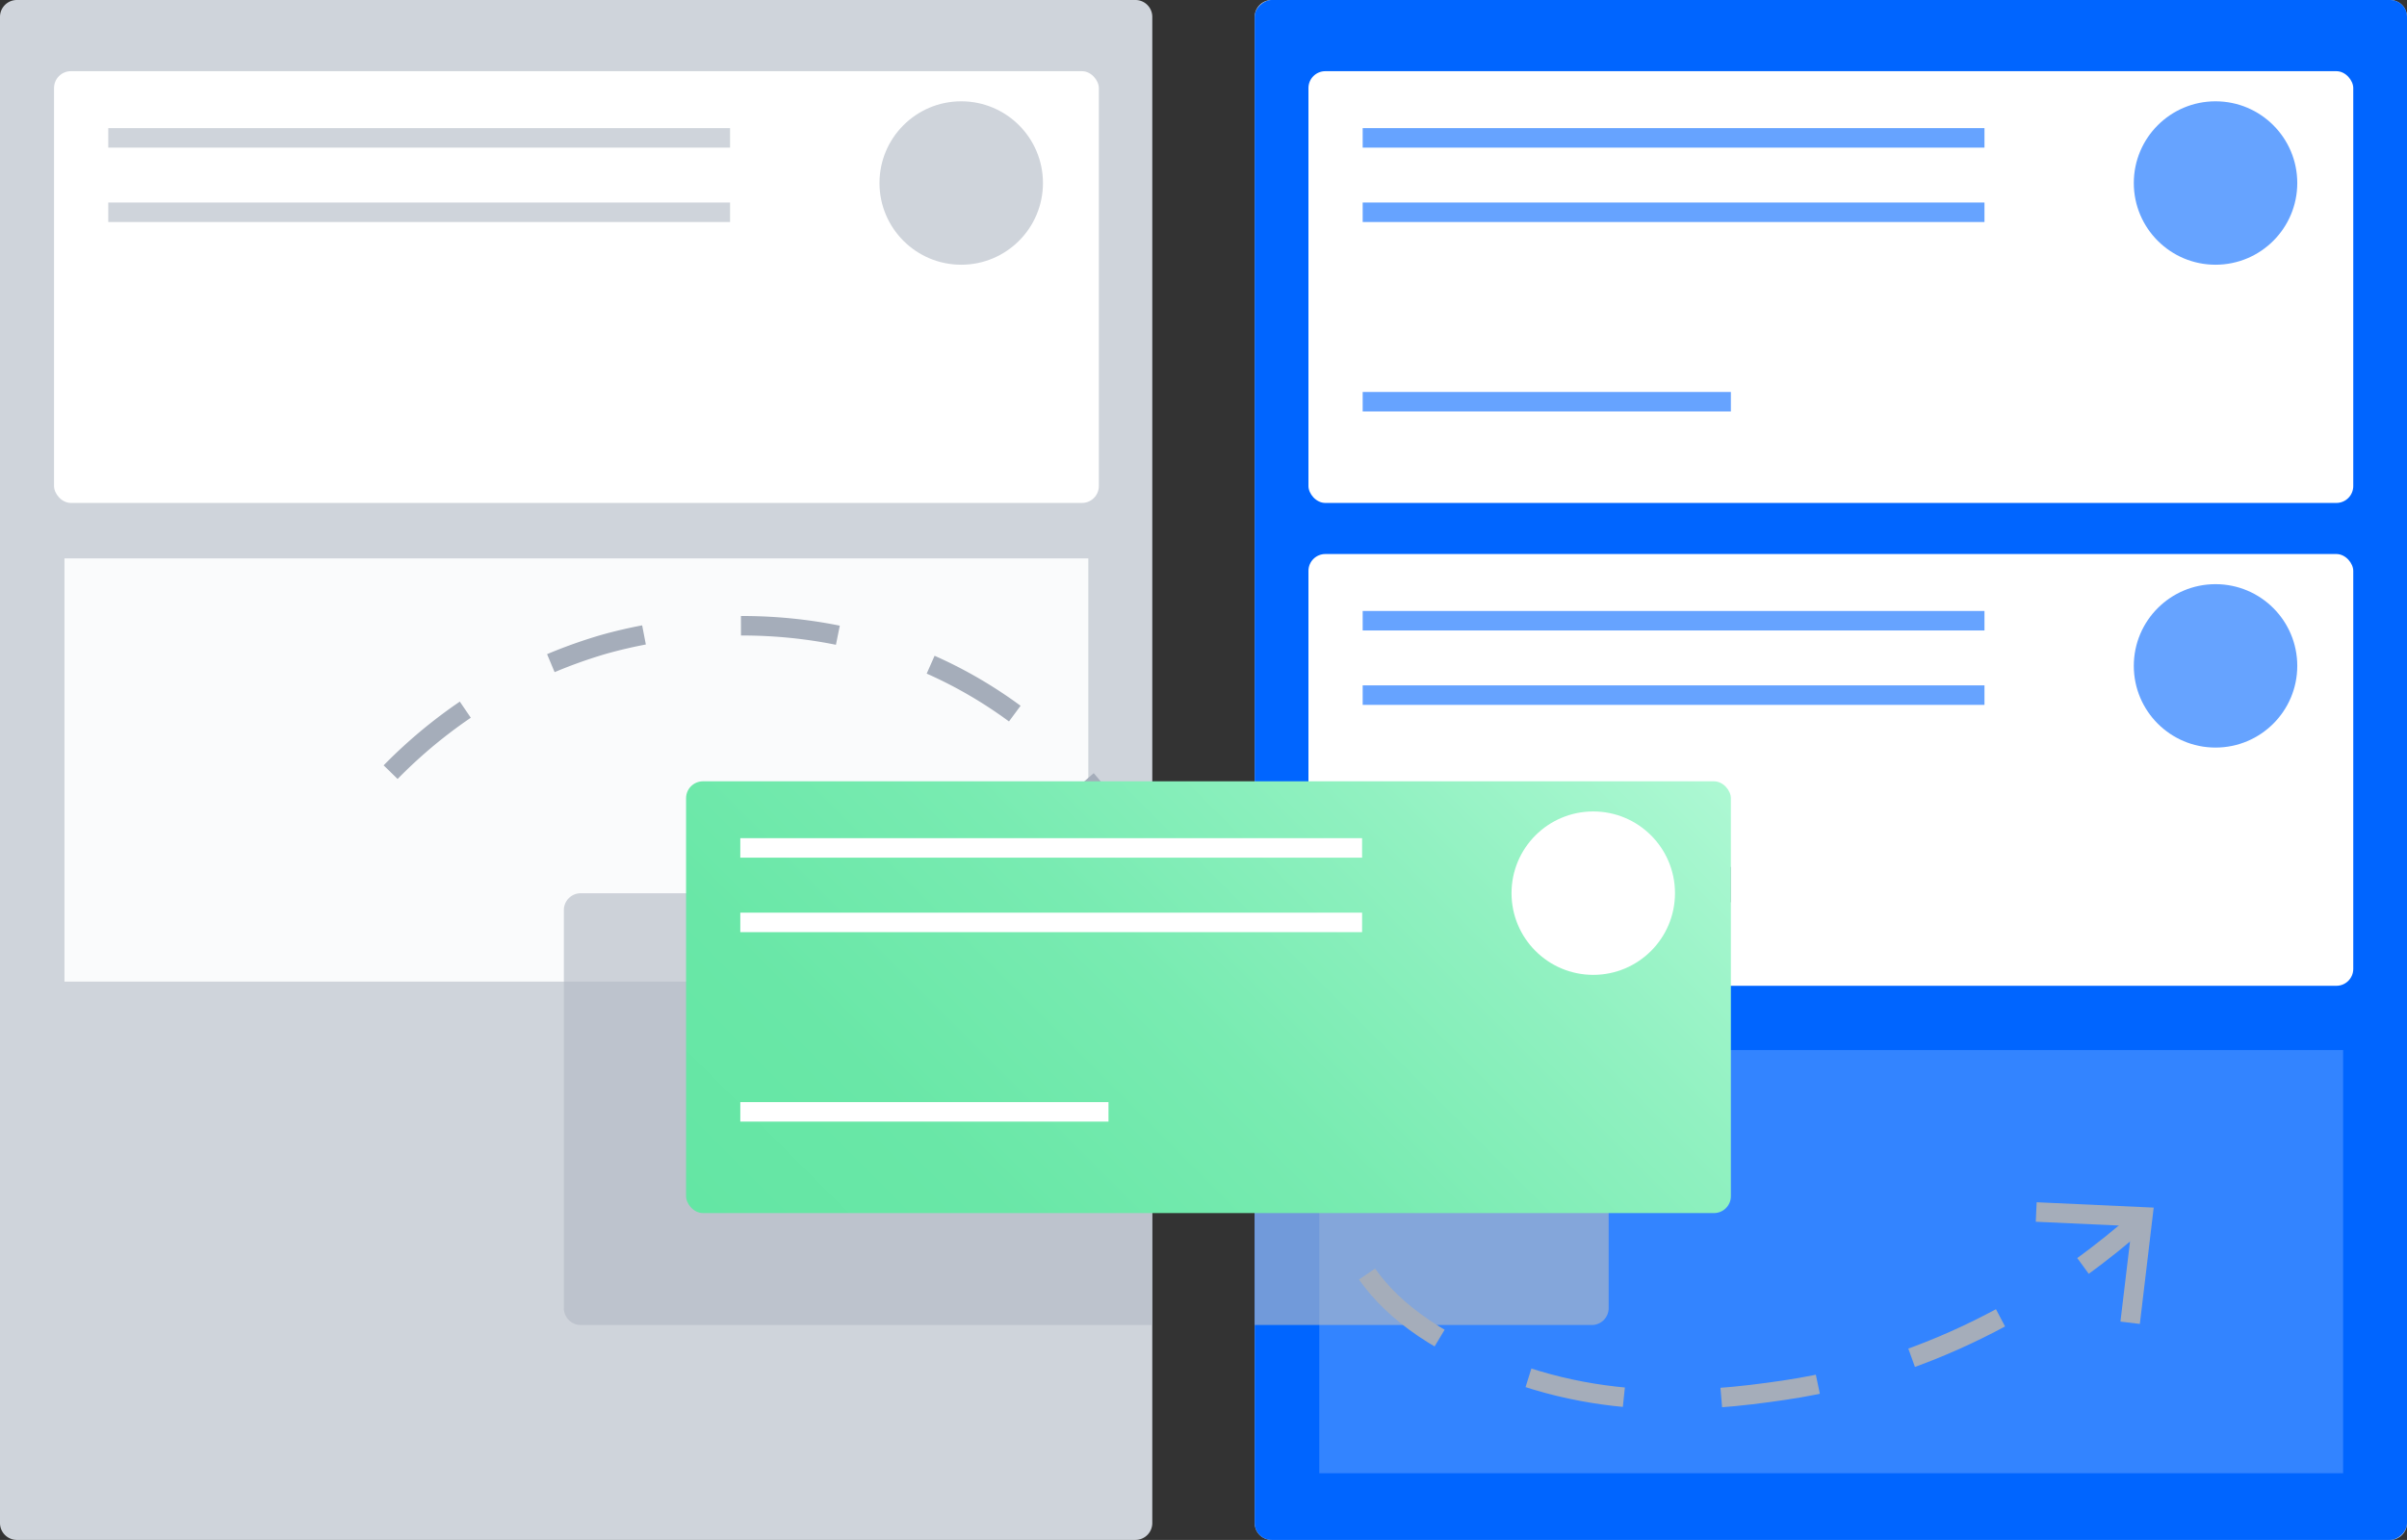 <svg xmlns="http://www.w3.org/2000/svg" xmlns:xlink="http://www.w3.org/1999/xlink" viewBox="0 0 246.78 157.93"><rect x="0" y="0" width="246.78" height="157.93" fill="#333333" stroke="none"/><defs><style>.cls-1{isolation:isolate;}.cls-2{fill:#cfd4db;}.cls-3{fill:#0065ff;}.cls-4{fill:#fff;}.cls-5{fill:#66a3ff;}.cls-11,.cls-13,.cls-16,.cls-6,.cls-8{fill:none;}.cls-6{stroke:#66a3ff;}.cls-13,.cls-16,.cls-6,.cls-8{stroke-width:2px;}.cls-7{fill:#3384ff;}.cls-8{stroke:#cfd4db;}.cls-9{fill:#fafbfc;}.cls-10{fill:#b3bac5;opacity:0.63;}.cls-10,.cls-12{mix-blend-mode:multiply;}.cls-11{stroke:#97a0af;stroke-width:3.62px;}.cls-13{stroke:#a5adba;stroke-miterlimit:10;stroke-dasharray:10 10;}.cls-14{fill:#a5adba;}.cls-15{fill:url(#linear-gradient);}.cls-16{stroke:#fff;}</style><linearGradient id="linear-gradient" x1="86.56" y1="139.61" x2="161.24" y2="64.93" gradientUnits="userSpaceOnUse"><stop offset="0" stop-color="#64e6a4"></stop><stop offset="0.21" stop-color="#69e7a7"></stop><stop offset="0.47" stop-color="#78ebb1"></stop><stop offset="0.75" stop-color="#91f1c1"></stop><stop offset="1" stop-color="#adf8d3"></stop></linearGradient></defs><title>JIRA Board</title><g class="cls-1"><g id="Layer_2" data-name="Layer 2"><g id="Software"><path id="_Compound_Path_" data-name="&lt;Compound Path&gt;" class="cls-2" d="M116.41,157.93H1.73A1.73,1.73,0,0,1,0,156.2V1.73A1.73,1.73,0,0,1,1.73,0H116.41a1.73,1.73,0,0,1,1.73,1.73V156.2A1.73,1.73,0,0,1,116.41,157.93Zm130.37-1.73V1.73A1.73,1.73,0,0,0,245,0H130.37a1.73,1.73,0,0,0-1.73,1.73V156.2a1.73,1.73,0,0,0,1.73,1.73H245A1.73,1.73,0,0,0,246.78,156.2Z"></path><rect class="cls-3" x="108.74" y="19.89" width="157.93" height="118.14" rx="1.73" ry="1.73" transform="translate(266.67 -108.74) rotate(90)"></rect><rect class="cls-4" x="134.15" y="7.3" width="107.12" height="44.28" rx="1.73" ry="1.73"></rect><circle class="cls-5" cx="227.15" cy="18.77" r="8.38"></circle><line class="cls-6" x1="139.71" y1="14.14" x2="203.46" y2="14.14"></line><line class="cls-6" x1="139.71" y1="21.77" x2="203.46" y2="21.77"></line><line class="cls-6" x1="139.71" y1="41.2" x2="177.46" y2="41.2"></line><rect class="cls-4" x="134.15" y="56.82" width="107.12" height="44.28" rx="1.73" ry="1.73"></rect><circle class="cls-5" cx="227.15" cy="68.29" r="8.38"></circle><line class="cls-6" x1="139.71" y1="63.66" x2="203.46" y2="63.66"></line><line class="cls-6" x1="139.71" y1="71.29" x2="203.46" y2="71.29"></line><rect class="cls-7" x="135.26" y="107.69" width="104.97" height="43.4"></rect><rect class="cls-4" x="5.54" y="7.3" width="107.12" height="44.28" rx="1.73" ry="1.73"></rect><circle class="cls-2" cx="98.55" cy="18.77" r="8.38"></circle><line class="cls-8" x1="11.1" y1="14.14" x2="74.85" y2="14.14"></line><line class="cls-8" x1="11.1" y1="21.77" x2="74.85" y2="21.77"></line><rect class="cls-9" x="6.61" y="57.27" width="104.97" height="43.4"></rect><path class="cls-10" d="M163.19,91.61H128.64v44.28h34.56a1.73,1.73,0,0,0,1.73-1.73V93.34A1.73,1.73,0,0,0,163.19,91.61Z"></path><path class="cls-10" d="M118.14,91.61H59.54a1.73,1.73,0,0,0-1.73,1.73v40.82a1.73,1.73,0,0,0,1.73,1.73h58.6Z"></path><line class="cls-11" x1="139.71" y1="90.72" x2="177.46" y2="90.72"></line><g class="cls-12"><path class="cls-13" d="M133.59,111.88c3.71,11.79,3,19.51,15.56,26.23,12.93,6.9,25.33,5.71,33.73,4.47,17.5-2.58,29.86-11.57,36.33-17.28"></path><polygon class="cls-14" points="219.39 135.78 217.4 135.54 218.57 125.75 208.72 125.3 208.81 123.3 220.81 123.85 219.39 135.78"></polygon></g><g class="cls-12"><path class="cls-13" d="M40.05,79.19A50.37,50.37,0,0,1,61.91,66.08c3.6-1,22.47-6,40.25,5.79,16.37,10.86,20.12,28.16,21,34.47"></path><polygon class="cls-14" points="113.82 101.2 115.03 99.61 122.86 105.6 128.27 97.35 129.94 98.45 123.36 108.5 113.82 101.2"></polygon></g><rect id="_Rectangle_" data-name="&lt;Rectangle&gt;" class="cls-15" x="70.34" y="80.13" width="107.12" height="44.28" rx="1.73" ry="1.73"></rect><circle class="cls-4" cx="163.35" cy="91.6" r="8.38"></circle><line class="cls-16" x1="75.9" y1="86.96" x2="139.65" y2="86.96"></line><line class="cls-16" x1="75.9" y1="94.6" x2="139.65" y2="94.6"></line><line class="cls-16" x1="75.9" y1="114.03" x2="113.65" y2="114.03"></line></g></g></g></svg>
